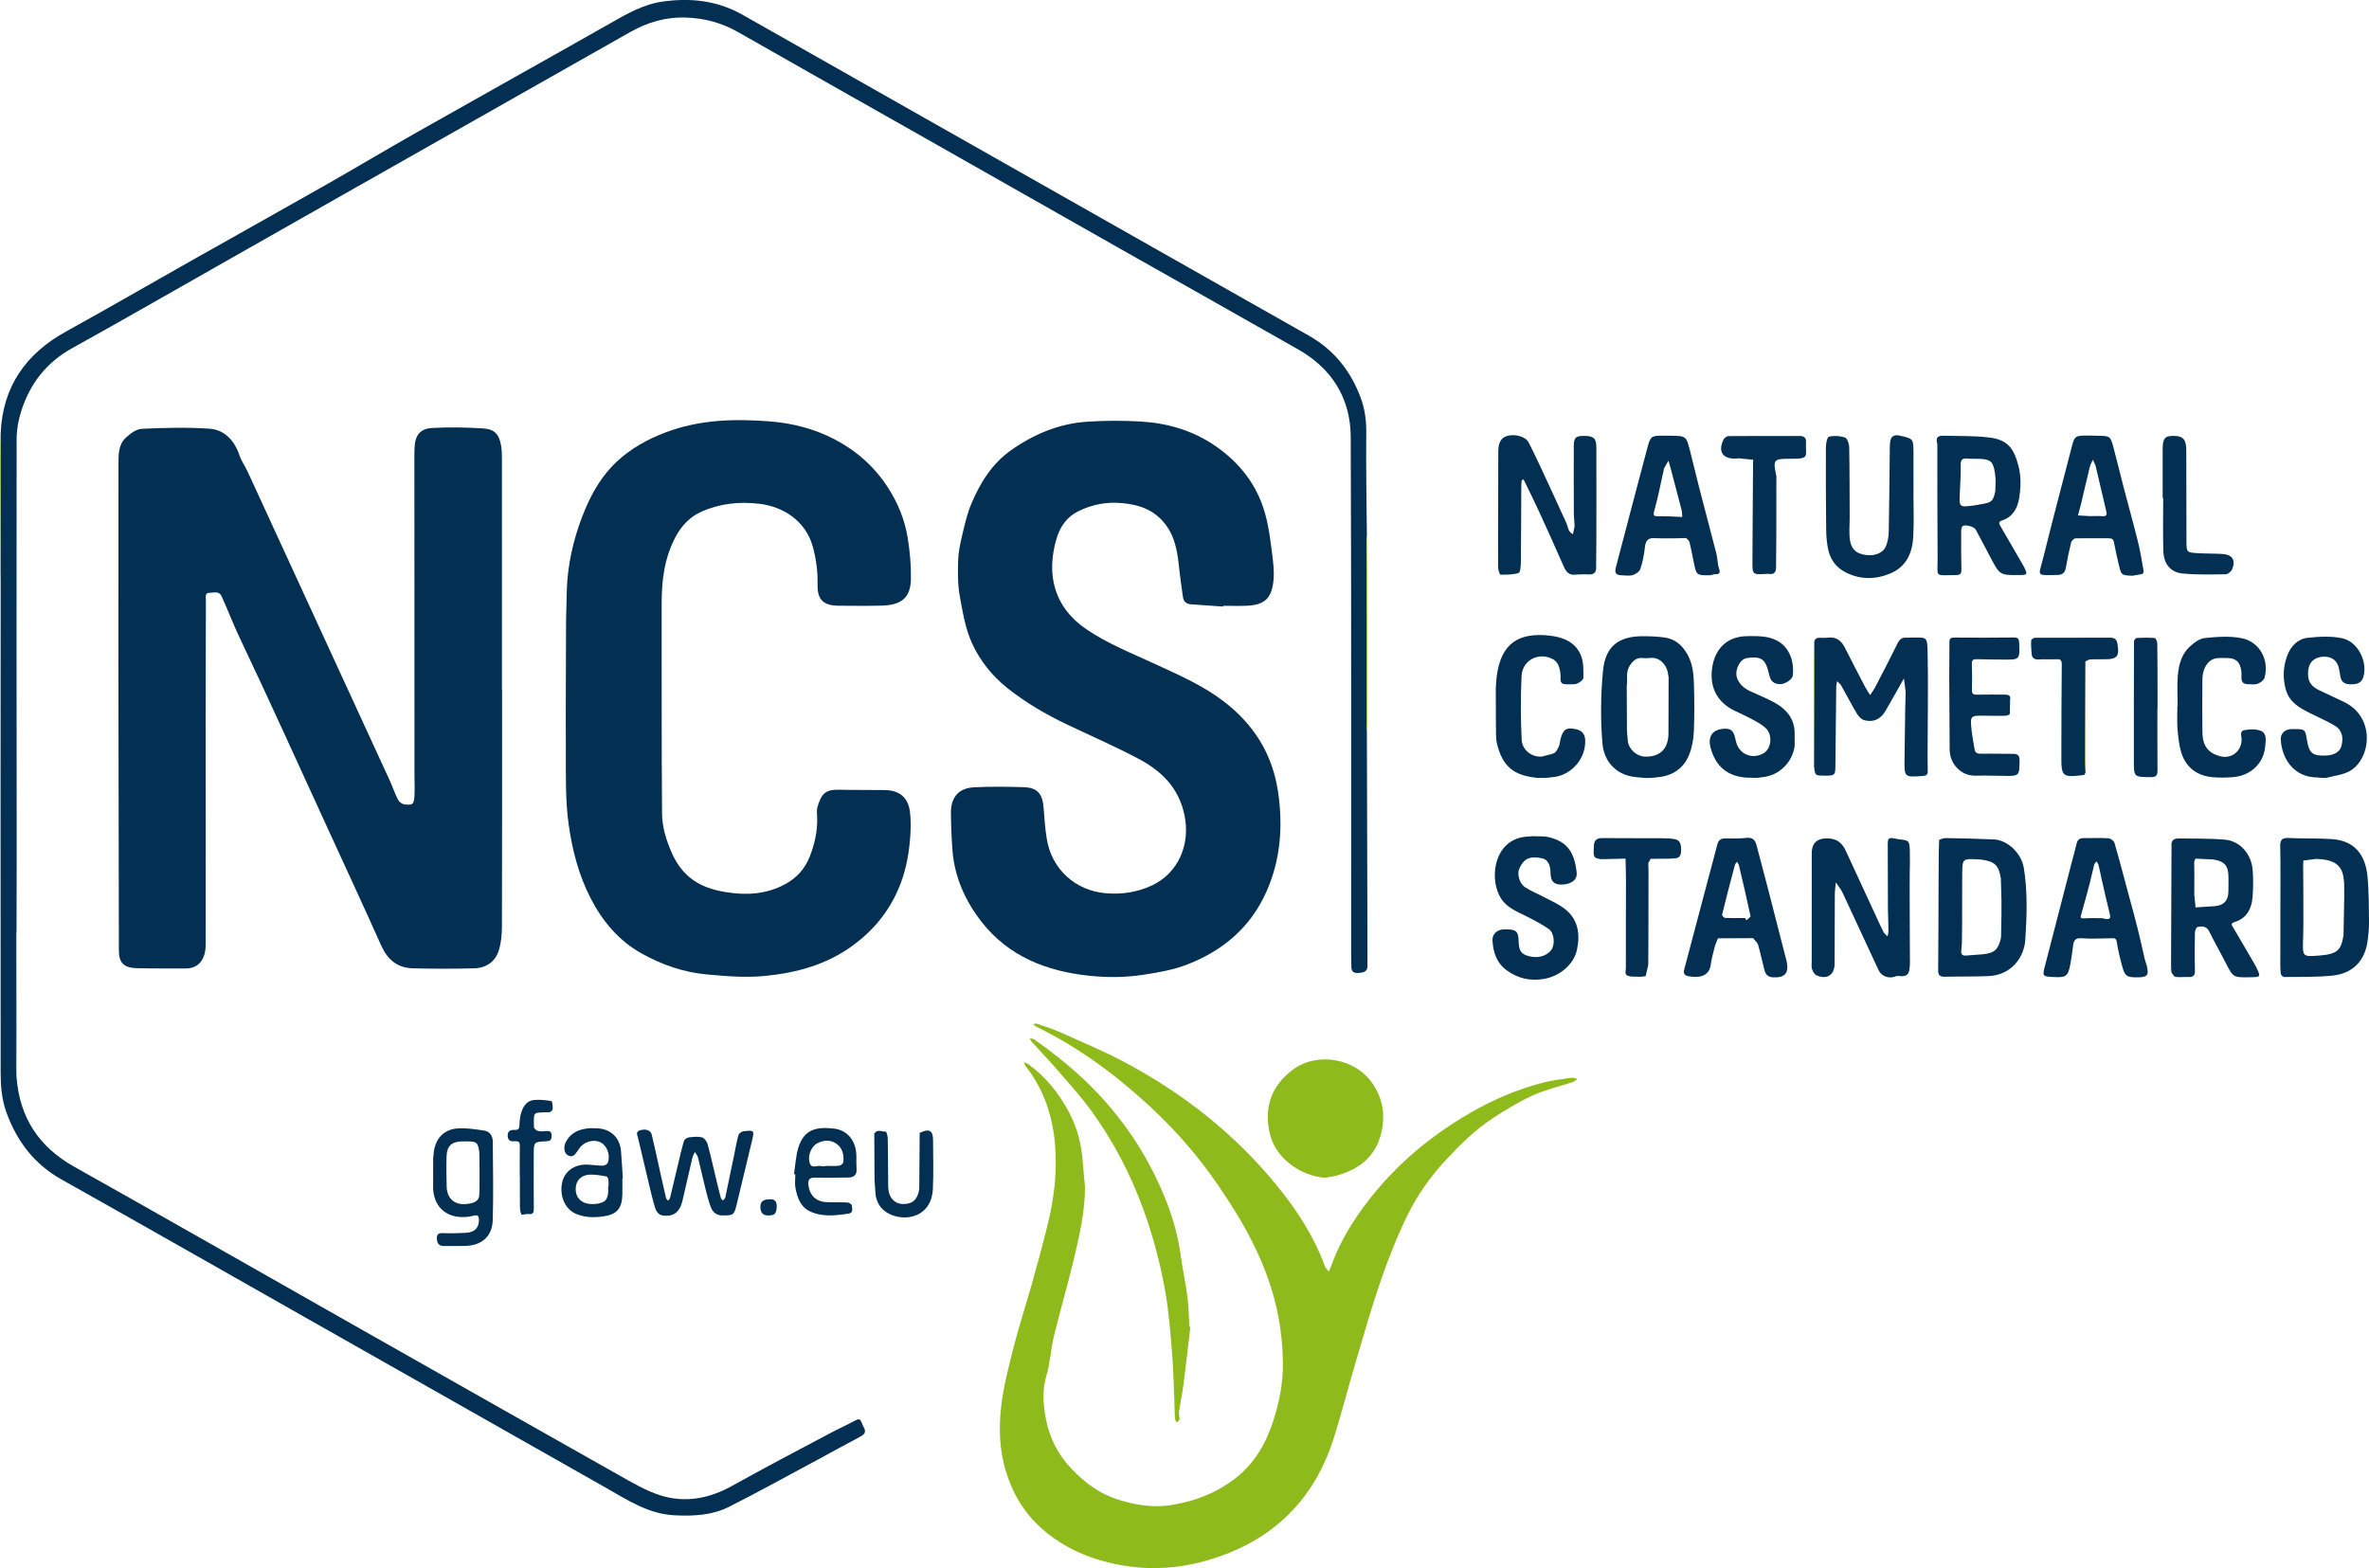 <?xml version="1.0" encoding="utf-8"?>
<!-- Generator: $$$/GeneralStr/196=Adobe Illustrator 27.6.0, SVG Export Plug-In . SVG Version: 6.00 Build 0)  -->
<svg version="1.1" id="Calque_1" xmlns="http://www.w3.org/2000/svg" xmlns:xlink="http://www.w3.org/1999/xlink" x="0px" y="0px"
	 viewBox="0 0 1024 678" style="enable-background:new 0 0 1024 678;" xml:space="preserve">
<g>
	<path style="fill:#032F52;" d="M217.02,298.23c0,34.09,0.04,68.18-0.06,102.27c-0.01,3.47-0.33,7.09-1.35,10.38
		c-1.54,4.98-5.54,7.62-10.67,7.75c-8.88,0.23-17.78,0.24-26.66-0.02c-6.6-0.19-10.83-3.84-13.54-9.9
		c-7.57-16.96-15.39-33.8-23.14-50.68c-12.55-27.34-24.92-54.77-37.83-81.94c-2.85-6-5.21-12.17-7.93-18.2
		c-1.19-2.65-3.47-1.59-5.28-1.61c-2.07-0.03-1.56,1.89-1.57,3.12c-0.06,16.73-0.09,33.46-0.09,50.19c0,32.84,0.05,65.67,0.01,98.51
		c0,1.84-0.19,3.81-0.87,5.48c-1.33,3.25-3.89,5.11-7.55,5.1c-7.11-0.02-14.22,0.06-21.33-0.11c-5.65-0.14-7.77-2.28-7.78-7.78
		c-0.1-40.89-0.17-81.77-0.2-122.66c-0.03-29.18,0.01-58.35,0.03-87.53c0-4.11-0.06-8.4,3.21-11.41c1.89-1.74,4.48-3.7,6.83-3.81
		c9.68-0.45,19.43-0.71,29.09-0.07c6.81,0.45,11.02,5.14,13.21,11.65c0.83,2.46,2.44,4.65,3.54,7.04
		c20.48,44.48,40.94,88.97,61.39,133.46c1.25,2.72,2.18,5.58,3.54,8.24c0.47,0.92,1.69,1.88,2.68,2.02
		c3.64,0.53,4.24,0.01,4.45-3.69c0.16-2.81,0.01-5.64,0.01-8.47c-0.02-45.91-0.03-91.81-0.04-137.72c0-1.46,0.01-2.93,0.08-4.39
		c0.22-5.18,2.37-8.13,7.53-8.42c7.39-0.41,14.84-0.3,22.22,0.19c4.93,0.33,6.9,2.71,7.68,7.61c0.31,1.95,0.33,3.96,0.33,5.94
		c0.02,33.15,0.01,66.3,0.01,99.45C216.99,298.23,217,298.23,217.02,298.23z"/>
	<path style="fill:#032F52;" d="M528.73,262.24c-4.65-0.33-9.3-0.68-13.95-0.99c-2.09-0.14-3.2-1.22-3.47-3.27
		c-0.59-4.59-1.33-9.17-1.78-13.78c-0.83-8.35-2.83-16.14-9.85-21.63c-4.21-3.29-9.25-4.51-14.41-5.04
		c-6.68-0.69-13.11,0.51-19.17,3.49c-5.03,2.48-7.93,6.77-9.44,11.93c-4.48,15.3-1.2,29.48,12.89,39.07
		c9.24,6.29,19.55,10.34,29.58,14.99c10.05,4.65,20.22,9.03,29.17,15.73c13.43,10.05,21.77,23.08,24.18,39.87
		c2.13,14.85,1.04,29.25-5.14,43.04c-6.81,15.22-18.56,25.19-33.88,31.22c-6.25,2.46-12.77,3.54-19.4,4.57
		c-7.83,1.21-15.59,1.2-23.32,0.39c-18.38-1.93-34.87-8.37-46.54-23.4c-6.93-8.93-11.61-19.2-12.49-30.75
		c-0.42-5.48-0.64-10.99-0.67-16.48c-0.03-6.51,3.4-10.48,9.87-10.82c7.17-0.38,14.38-0.28,21.56-0.06
		c5.85,0.18,8.23,2.72,8.65,9.24c0.28,4.31,0.66,8.63,1.31,12.89c2.01,13.22,12.41,22.68,25.66,23.73
		c6.89,0.55,13.47-0.42,19.73-3.33c11.56-5.37,16.84-17.8,14.15-30.56c-2.49-11.8-10.02-19.06-19.89-24.27
		c-10.06-5.32-20.51-9.88-30.79-14.77c-9.18-4.37-17.91-9.45-25.89-15.81c-6.51-5.19-11.68-11.69-15.08-18.98
		c-3.01-6.45-4.21-13.85-5.49-20.96c-0.89-4.96-0.83-10.15-0.67-15.22c0.11-3.64,0.89-7.29,1.74-10.85
		c1.1-4.61,2.13-9.32,3.97-13.66c3.82-9.02,8.86-17.27,17.11-23.09c9.86-6.96,20.69-11.52,32.76-12.35
		c7.68-0.52,15.44-0.55,23.13-0.11c11.6,0.66,22.58,3.81,32.28,10.45c10.51,7.19,18.13,16.79,21.61,29.09
		c1.86,6.56,2.59,13.47,3.43,20.27c0.46,3.74,0.66,7.71-0.08,11.36c-1.11,5.51-3.92,8.13-11.01,8.48c-3.44,0.17-6.9,0.03-10.35,0.03
		C528.75,261.99,528.74,262.11,528.73,262.24z"/>
	<path style="fill:#032F52;" d="M244.83,262.39c0.14-3.97,0.09-7.95,0.44-11.9c0.93-10.47,3.57-20.55,7.64-30.23
		c3.25-7.74,7.52-14.93,13.66-20.66c6.08-5.66,13.15-9.64,21.1-12.65c14.74-5.58,29.79-5.96,45.06-4.77
		c9.72,0.76,19.14,3.15,27.86,7.67c9.53,4.95,17.3,11.78,23.21,20.91c4.27,6.61,7.17,13.67,8.47,21.29c1.02,6,1.57,12.17,1.48,18.25
		c-0.14,8.26-4.32,11.27-12.44,11.52c-6.27,0.19-12.55,0.06-18.82,0.05c-7.66-0.01-9.21-3.77-9.1-9.33
		c0.11-5.5-0.58-10.8-2.02-16.08c-3.11-11.4-12.96-17.45-23.09-18.66c-8.85-1.06-17.33-0.1-25.28,3.5
		c-4.67,2.11-8.33,5.86-10.91,10.66c-4.92,9.16-6.11,18.96-6.09,29.1c0.04,30.22-0.07,60.44,0.17,90.66
		c0.05,5.86,1.8,11.58,4.23,17.05c1.81,4.08,4.25,7.62,7.59,10.45c4.53,3.83,10.09,5.56,15.8,6.48c8.81,1.42,17.45,0.96,25.58-3.44
		c5.02-2.72,8.54-6.64,10.62-11.88c2.14-5.39,3.37-10.97,3.24-16.81c-0.03-1.57-0.3-3.23,0.13-4.68c1.7-5.8,3.44-7.61,9.37-7.47
		c6.58,0.16,13.17,0.05,19.76,0.15c6.09,0.09,9.94,3.02,10.78,9.04c0.59,4.18,0.42,8.53,0.05,12.75c-0.62,7.09-2.03,14-4.85,20.65
		c-4.29,10.15-10.95,18.22-19.77,24.7c-11.33,8.32-24.25,11.85-38.02,13.21c-8.36,0.83-16.6,0.12-24.91-0.62
		c-10.19-0.9-19.55-4.16-28.37-9.06c-9.96-5.53-16.99-13.96-22.12-23.96c-5.12-9.96-7.9-20.65-9.46-31.75
		c-1.48-10.57-1.19-21.16-1.23-31.75c-0.09-18.92,0.06-37.85,0.1-56.78C244.72,266.14,244.77,264.26,244.83,262.39z"/>
	<path style="fill:#8EBA1C;" d="M469,513.1c-0.01,10.69-2.41,20.99-4.83,31.24c-2.63,11.15-5.9,22.14-8.61,33.27
		c-1.37,5.63-1.59,11.57-3.25,17.1c-1.88,6.26-1.38,12.55-0.26,18.5c1.51,8.07,5.02,15.41,11.04,21.71
		c5.67,5.93,11.85,10.63,19.48,13.15c7.92,2.62,16.03,3.96,24.52,2.48c10.2-1.78,19.46-5.46,27.52-11.94
		c8.2-6.6,13-15.43,16.08-25.32c2.42-7.78,3.91-15.73,3.85-23.88c-0.04-4.76-0.4-9.55-1.01-14.28
		c-1.75-13.54-6.19-26.33-12.31-38.41c-4.24-8.38-9.3-16.42-14.6-24.19c-8.39-12.32-18.14-23.55-29.06-33.73
		c-14.97-13.94-31.26-26.01-49.72-34.99c-0.48-0.24-0.86-0.68-1.29-1.03c0.57-0.08,1.21-0.37,1.7-0.2
		c3.52,1.23,7.08,2.37,10.48,3.89c9.05,4.06,18.24,7.9,27,12.54c25.49,13.48,47.8,31.03,66.11,53.41c8.67,10.6,16.1,22.02,20.84,35
		c0.31,0.86,1.13,1.54,1.71,2.31c0.34-0.82,0.72-1.63,1.02-2.47c3.01-8.46,7.4-16.17,12.56-23.47
		c12.61-17.85,28.72-31.79,47.57-42.68c9.97-5.76,20.49-10.27,31.66-13.11c3.92-1,7.99-1.46,12-2.05c0.83-0.12,1.74,0.3,2.61,0.46
		c-0.66,0.48-1.26,1.15-2,1.39c-5.72,1.91-11.69,3.26-17.15,5.71c-5.89,2.65-11.47,6.08-16.92,9.59
		c-7.98,5.15-14.64,11.78-21.11,18.76c-6.65,7.19-12.14,15.1-16.37,23.75c-4.44,9.08-8.15,18.57-11.46,28.13
		c-3.97,11.47-7.27,23.18-10.72,34.82c-3.19,10.79-6.01,21.69-9.32,32.44c-7.48,24.25-22.86,41.58-46.57,50.77
		c-14.29,5.54-29.25,7.67-44.65,5.05c-13.19-2.25-25.19-7.07-35.27-16.01c-7.65-6.79-12.64-15.26-15.59-25.11
		c-2.65-8.88-2.95-17.95-2.01-26.88c0.93-8.84,3.23-17.59,5.43-26.25c2.38-9.36,5.41-18.56,8.02-27.87
		c2.38-8.52,4.74-17.05,6.82-25.64c2.74-11.31,4.12-22.84,3.09-34.45c-1.09-12.27-4.84-23.71-12.6-33.56
		c-0.4-0.51-0.58-1.2-0.86-1.81c0.6,0.24,1.27,0.37,1.78,0.74c7.75,5.52,13.47,12.8,17.86,21.13c3.48,6.6,5.29,13.72,5.81,21.17
		C468.29,505.89,468.67,509.49,469,513.1z"/>
	<path style="fill:#032F52;" d="M0.29,251.52c-0.01-1.38-0.02-2.76-0.04-4.15c0.01-20.02,0.03-40.05,0.04-60.07
		c0.86-20.21,10.88-34.39,28.35-44.03c18.18-10.03,36.14-20.45,54.22-30.66c19.14-10.81,38.34-21.51,57.45-32.38
		c13.51-7.68,26.85-15.66,40.37-23.31c27.7-15.69,55.51-31.18,83.2-46.9c7.14-4.05,14.23-8.16,22.47-9.33
		c12-1.71,23.63-0.49,34.39,5.58c20.65,11.65,41.25,23.38,61.87,35.07c41.44,23.49,82.88,46.98,124.32,70.46
		c19.61,11.11,39.22,22.24,58.85,33.33c10.92,6.17,18.19,15.43,22.45,27.03c1.72,4.68,2.38,9.61,2.33,14.75
		c-0.15,14.9,0.15,29.8,0.27,44.7c-0.07,0.61-0.2,1.21-0.2,1.82c-0.01,27,0,53.99,0.01,80.99c0,0.5,0.13,1,0.19,1.51
		c0.08,31.48,0.17,62.95,0.25,94.43c0.01,2.4,0.01,4.81,0.01,7.21c0,2.62-1.81,2.89-3.83,3.06c-2.07,0.17-3.18-0.53-3.13-2.74
		c0.03-1.57-0.09-3.13-0.09-4.7c-0.03-74.77,0.11-149.54-0.19-224.31c-0.07-16.65-8.08-29.49-22.67-37.8
		c-25.95-14.77-51.99-29.38-77.97-44.1c-28.66-16.23-57.28-32.51-85.93-48.75c-26.07-14.78-52.2-29.47-78.22-44.34
		c-6.97-3.98-14.26-5.97-22.3-6.29c-8.9-0.35-16.84,1.99-24.45,6.31c-39.96,22.67-79.94,45.29-119.91,67.94
		c-18.35,10.4-36.68,20.83-55.03,31.24c-22.07,12.52-44.07,25.16-66.25,37.48c-11.15,6.19-18.24,15.41-21.99,27.31
		c-1.2,3.8-1.94,7.91-1.95,11.88c-0.08,59.39,0,118.78,0.03,178.18c0.01,11.5-0.04,23.01-0.06,34.51c-0.07,0.6-0.19,1.21-0.19,1.81
		c-0.02,18.99-0.03,37.99-0.02,56.98c0,1.54,0.14,3.08,0.22,4.62c1.37,17.28,9.61,29.94,24.82,38.49
		c41.25,23.18,82.33,46.65,123.49,69.98c37.35,21.17,74.68,42.35,112.08,63.43c5.7,3.21,11.46,6.63,17.62,8.63
		c10.96,3.56,21.5,1.49,31.59-4.17c13.81-7.74,27.86-15.05,41.84-22.49c3.76-2,7.66-3.77,11.43-5.77c1.27-0.67,1.85-0.32,2.33,0.81
		c0.32,0.77,0.58,1.58,1,2.29c1.1,1.9,0.45,3-1.38,3.97c-6.27,3.31-12.46,6.76-18.7,10.11c-12.69,6.8-25.28,13.8-38.13,20.28
		c-7.29,3.68-15.3,4.08-23.46,3.69c-11.51-0.55-20.58-6.71-30.03-12.05c-42.36-23.96-84.69-47.98-127.03-71.98
		c-35.99-20.4-71.93-40.9-108.01-61.15c-11.84-6.65-19.29-16.48-23.85-29.03c-2.06-5.67-2.48-11.42-2.49-17.29
		c-0.03-40.05-0.03-80.1-0.04-120.16C0.27,312.79,0.28,282.15,0.29,251.52L0.29,251.52z"/>
	<path style="fill:#8EBA1C;" d="M572.68,509.17c-10.78-0.89-21.43-8.55-23.83-19.18c-2.61-11.54,0.82-20.79,10.17-27.65
		c10.62-7.79,27.03-4.72,34.36,6.22c4.16,6.22,5.45,12.96,3.83,20.49c-2.29,10.66-9.25,16.24-19.1,19.09
		C576.34,508.65,574.49,508.83,572.68,509.17z"/>
	<path style="fill:#032F52;" d="M784.21,278.45c-0.18-1.8,0.56-2.77,2.45-2.73c1.15,0.02,2.31,0.11,3.44-0.04
		c3.68-0.47,5.86,1.34,7.42,4.45c2.8,5.59,5.69,11.13,8.59,16.67c0.67,1.28,1.5,2.47,2.26,3.71c0.74-1.16,1.58-2.28,2.22-3.5
		c3.27-6.29,6.55-12.58,9.67-18.95c0.88-1.79,2.01-2.51,3.89-2.38c0.73,0.05,1.46-0.06,2.19-0.05c6.55,0.06,6.72-0.79,6.88,6.84
		c0.28,13.26,0.02,26.52,0,39.79c-0.01,3.65-0.06,7.31,0.04,10.96c0.05,1.6-0.43,2.11-2.07,2.24c-8.05,0.61-8.06,0.66-7.96-7.35
		c0.09-7.2,0.2-14.41,0.3-21.61c0.06-2.51,0.13-5.03,0.19-7.54c-0.25-1.9-0.5-3.81-0.76-5.71l0.02,0.05
		c-2.62,4.62-5.23,9.24-7.86,13.85c-2.11,3.7-5.18,5.26-9.24,4.23c-1.22-0.31-2.46-1.56-3.15-2.71c-2.4-4.02-4.54-8.19-6.85-12.26
		c-0.42-0.74-1.18-1.28-1.79-1.91c-0.13,0.78-0.37,1.56-0.38,2.35c-0.14,11.58-0.24,23.16-0.37,34.75
		c-0.04,3.38-0.35,3.65-3.75,3.74c-0.42,0.01-0.83-0.01-1.25-0.02c-3.75-0.02-3.75-0.02-4.22-3.96
		C784.14,313.7,784.17,296.07,784.21,278.45z"/>
	<path style="fill:#032F52;" d="M680.6,227.23c-0.05-0.78-0.1-1.55-0.15-2.33c-0.05-0.9-0.1-1.8-0.15-2.71
		c-0.02-9.71-0.09-19.42-0.03-29.13c0.03-3.98,0.75-4.58,4.48-4.6c3.96-0.02,5.25,0.97,5.27,4.68c0.07,13.05,0.01,26.11,0.01,39.16
		c-0.03,4.23-0.07,8.47-0.1,12.7c0.17,2.5-0.96,3.53-3.49,3.33c-1.76-0.14-3.54,0.04-5.31,0.07c0,0-0.04,0.03-0.04,0.03
		c-2.72,0.36-4.09-1.07-5.13-3.44c-3.56-8.16-7.24-16.27-10.95-24.37c-1.98-4.31-4.1-8.55-6.17-12.82
		c-0.12-0.24-0.37-0.42-0.56-0.63c-0.2,0.29-0.56,0.56-0.58,0.87c-0.1,1.14-0.13,2.29-0.13,3.44c-0.05,10.55-0.06,21.1-0.18,31.65
		c-0.02,1.59-0.21,4.33-0.94,4.56c-2.47,0.78-5.22,0.8-7.86,0.73c-0.39-0.01-1.03-2.08-1.03-3.2c-0.06-9.71,0.01-19.43,0.03-29.14
		c0.02-7,0.02-14,0.04-20.99c0.01-3.65,1.22-5.82,3.64-6.56c3.46-1.06,8.12,0.06,9.54,2.85c3.29,6.47,6.28,13.09,9.34,19.67
		c2.3,4.94,4.53,9.91,6.82,14.86c0.81,1.76,0.75,4.04,2.92,5.01l0.02,0.05c0.24-1.16,0.47-2.33,0.71-3.49l0.1-0.12L680.6,227.23z"/>
	<path style="fill:#032F52;" d="M815.99,366.61c-0.07-4.73-0.07-4.74,4.54-3.81c0.2,0.04,0.41,0.05,0.61,0.08
		c4.08,0.5,4.08,0.5,4.4,4.67l-0.12,0l0.1,0.05c0.01,1.76,0.03,3.52,0.04,5.27c-0.05,3.43-0.16,6.85-0.15,10.28
		c0.03,11.05,0.1,22.1,0.16,33.15c-0.14,4.61-0.62,6.19-5.15,5.63c-0.56-0.07-1.17,0.29-1.76,0.43c-2.69,0.67-5.47-0.43-6.64-2.94
		c-5.22-11.14-10.33-22.32-15.56-33.46c-0.75-1.6-1.93-3.01-2.91-4.51c-0.16,1.71-0.43,3.42-0.45,5.13
		c-0.06,10.03-0.05,20.06-0.09,30.09c-0.02,4.86-3.42,7.04-7.88,4.94c-0.86-0.4-1.52-1.61-1.86-2.59c-0.33-0.94-0.16-2.07-0.16-3.11
		c0-15.67,0-31.34,0.02-47.01c0-4.78,2.69-6.73,7.48-6.41c3.93,0.26,5.86,2.36,7.33,5.55c4,8.72,8.05,17.42,12.08,26.13
		c1.34,2.9,2.65,5.83,4.08,8.69c0.38,0.76,1.18,1.32,1.79,1.96c0.14-0.77,0.4-1.54,0.39-2.31c-0.03-3.13-0.14-6.26-0.22-9.4
		C816.04,384.28,816.01,375.45,815.99,366.61z"/>
	<path style="fill:#032F52;" d="M837.41,191.91c-1.14-3.86,1.58-3.58,3.88-3.52c6.35,0.18,12.75-0.01,19.02,0.82
		c7.47,0.99,10.19,4.7,12.11,11.99c1.27,4.83,1.12,9.47,0.36,14.16c-0.71,4.4-2.77,8.11-7.38,9.65c-1.67,0.56-1.36,1.35-0.67,2.53
		c3.12,5.31,6.18,10.65,9.26,15.98c0.37,0.63,0.75,1.26,1.06,1.92c1.38,2.85,1.22,3.12-1.82,3.16c-8.81,0.1-8.8,0.1-12.93-7.78
		c-2.08-3.97-4.17-7.94-6.3-11.88c-0.72-1.33-4.74-2.37-5.74-1.4c-0.48,0.47-0.54,1.51-0.54,2.3c-0.02,5.43-0.05,10.87,0.1,16.3
		c0.05,1.94-0.56,2.48-2.47,2.48c-9.38,0-7.75,1.39-7.82-7.5C837.41,224.72,837.44,208.32,837.41,191.91L837.41,191.91z
		 M862.61,207.16c-0.1-0.9-0.21-1.81-0.31-2.71l0.13,0.01l-0.13,0.02c-0.72-4.88-1.81-5.9-6.6-6.12c-1.77-0.08-3.56,0.07-5.31-0.1
		c-2.14-0.21-2.91,0.46-2.87,2.72c0.07,4.04-0.2,8.09-0.38,12.14c-0.27,6.21-0.29,6.22,5.9,5.43c1.22-0.16,2.43-0.43,3.65-0.63
		c4.28-0.72,4.89-1.3,5.8-5.61C862.54,210.6,862.57,208.88,862.61,207.16z"/>
	<path style="fill:#032F52;" d="M838.04,368.07c0.03-0.94,0.06-1.87,0.1-2.81c0.02-0.72,0.04-1.45,0.06-2.17
		c0.9-0.27,1.8-0.79,2.7-0.77c6.97,0.12,13.95,0.26,20.92,0.58c6.01,0.27,11.94,6.03,12.96,12.24c1.69,10.36,1.34,20.76,0.65,31.17
		c-0.49,7.46-5.88,15.28-16,15.69c-6.26,0.25-12.53,0.12-18.79,0.27c-2.12,0.05-2.89-0.66-2.87-2.85
		c0.13-12.65,0.14-25.29,0.18-37.94C837.98,377.01,838.01,372.54,838.04,368.07z M848.04,407.1c0,0,0.02,0.02,0.02,0.02
		c-0.09,1.23-0.14,2.47-0.29,3.7c-0.21,1.71,0.37,2.48,2.2,2.29c2.36-0.25,4.73-0.32,7.1-0.55c4.98-0.47,6.67-2,7.81-6.91
		c0.03-0.29,0.05-0.58,0.08-0.87c0.05-2.87,0.11-5.74,0.16-8.61c0.01-2.29,0.01-4.59,0.02-6.88c-0.09-3.06-0.17-6.11-0.26-9.17
		c0.06-0.03,0.11-0.06,0.17-0.09c-0.07-0.09-0.13-0.18-0.2-0.27c-0.84-5.7-2.65-7.4-8.64-8.16l0.04-0.15l0.01,0.15
		c-0.41-0.02-0.83-0.04-1.24-0.06c-6.76-0.35-6.76-0.35-6.86,6.36c-0.01,7.36-0.03,14.73-0.04,22.09
		C848.08,402.36,848.06,404.73,848.04,407.1z"/>
	<path style="fill:#032F52;" d="M711.5,336.35c-2.37-0.26-4.8-0.27-7.09-0.83c-7.33-1.8-11.2-7.57-11.75-14.15
		c-0.88-10.4-0.76-21,0.24-31.4c1.04-10.73,6.9-15.03,17.65-14.92c3.07,0.03,6.18,0.13,9.21,0.59c4.44,0.67,7.46,3.43,9.63,7.28
		c2.22,3.95,2.68,8.31,2.81,12.65c0.2,6.89,0.26,13.81-0.04,20.69c-0.15,3.38-0.77,6.92-2.03,10.04c-2.36,5.85-7.06,9.06-13.41,9.7
		c-1.04,0.11-2.08,0.22-3.12,0.32C712.91,336.34,712.21,336.34,711.5,336.35z M703.25,315.71c0.13,1.64,0.18,3.3,0.42,4.93
		c0.49,3.38,3.82,6.34,7.27,6.46c6.08,0.22,10.06-2.85,10.25-9.64c0.02-8.21,0.05-16.43,0.07-24.64c-0.12-0.72-0.22-1.44-0.36-2.15
		c-0.69-3.52-3.7-6.73-7.71-6.21c-1.02,0.13-2.09,0.12-3.12,0.02c-2.74-0.27-4.28,1.25-5.65,3.36c-1.78,2.74-0.8,5.8-1.26,8.68
		C703.18,302.91,703.22,309.31,703.25,315.71z"/>
	<path style="fill:#032F52;" d="M985.7,392.49c0-8.89,0.12-17.77-0.07-26.66c-0.06-2.94,0.96-3.67,3.72-3.54
		c6.15,0.29,12.33,0.07,18.48,0.46c10.55,0.67,14.8,7.48,15.58,16.69c0.53,6.33,0.54,12.71,0.6,19.06c0.02,2.9-0.26,5.82-0.68,8.69
		c-1.21,8.28-6.41,13.67-15.06,14.58c-6.94,0.73-13.98,0.52-20.98,0.61c-0.49,0.01-1.34-0.84-1.41-1.37
		c-0.22-1.75-0.2-3.54-0.21-5.32c-0.02-3.87,0.01-7.74,0.02-11.6c0-3.87,0-7.74,0-11.6C985.68,392.49,985.69,392.49,985.7,392.49z
		 M995.64,399.44c-0.03,1.76-0.06,3.52-0.09,5.28c-0.02,0.52-0.04,1.04-0.06,1.56c-0.22,7.4-0.22,7.4,7.25,6.81
		c7.37-0.59,9.28-2.22,10.24-8.76c0.09-4.8,0.19-9.6,0.28-14.4c0.01-0.75,0.02-1.5,0.04-2.25c0,0,0,0.01,0,0.01
		c-0.01-2.01-0.03-4.03-0.04-6.04c-0.1-0.83-0.21-1.67-0.31-2.5c-0.74-4.97-4.03-7.03-8.65-7.57l0.04-0.14l0.01,0.14
		c-1.04-0.09-2.08-0.18-3.11-0.27c0,0-0.05,0.02-0.05,0.02c-1.87,0.23-3.73,0.47-5.6,0.7l0.03,0.02c-0.03,0.76-0.06,1.52-0.08,2.29
		c0,0.32,0,0.65,0,0.97c0.01,0.92,0.02,1.85,0.02,2.77c0.02,1.8,0.03,3.6,0.05,5.4C995.61,388.81,995.62,394.12,995.64,399.44z"/>
	<path style="fill:#032F52;" d="M938.5,419.26c-0.02-0.83-0.04-1.66-0.06-2.49c0.07-17.03,0.13-34.06,0.2-51.08
		c-0.21-2.31,1-3.26,3.15-3.21c6.68,0.13,13.39-0.06,20.03,0.54c6.53,0.59,11.44,6.33,11.92,13.33c0.26,3.85,0.24,7.75-0.08,11.59
		c-0.41,5.01-2.58,9.08-7.74,10.69c-1.87,0.59-1.3,1.24-0.62,2.38c3.15,5.29,6.23,10.63,9.33,15.95c0.21,0.36,0.42,0.72,0.6,1.1
		c2.06,4.35,2.06,4.35-2.64,4.43c-7.34,0.12-7.3,0.1-10.53-6.24c-2.32-4.56-4.89-8.99-7.13-13.58c-1.17-2.39-3.09-2.3-5.02-1.9
		c-0.54,0.11-1.14,1.55-1.15,2.39c-0.1,5.43-0.16,10.87,0,16.3c0.07,2.2-0.64,3.02-2.78,2.93c-1.88-0.08-3.78,0.18-5.63-0.06
		c-0.64-0.08-1.15-1.21-1.72-1.86C938.57,420.06,938.54,419.66,938.5,419.26z M948.41,372.64l0.03,0.04
		c0.02,1.72,0.04,3.44,0.07,5.16c-0.01,2.99-0.02,5.99-0.03,8.98c0.18,1.83,0.37,3.66,0.55,5.5l0-0.02
		c2.77-0.18,5.55-0.33,8.32-0.55c3.86-0.31,5.78-2.33,5.88-6.24c0.06-2.08,0.02-4.17,0.02-6.25c0-5.01-1.63-6.9-6.64-7.7l0.02-0.12
		l0,0.12c-2.53-0.12-5.07-0.23-7.6-0.35l-0.03-0.02C948.81,371.67,948.61,372.15,948.41,372.64z"/>
	<path style="fill:#8EBA1C;" d="M514.53,573.66c-0.98,8.27-1.89,16.56-2.96,24.82c-0.52,4-1.38,7.95-1.95,11.94
		c-0.15,1.08,0.31,2.23,0.24,3.33c-0.03,0.42-0.76,0.79-1.17,1.18c-0.25-0.4-0.65-0.78-0.71-1.21c-0.15-1.03-0.16-2.08-0.21-3.12
		c-0.34-8.23-0.42-16.49-1.07-24.7c-0.74-9.41-1.45-18.88-3.12-28.15c-2.12-11.85-5.21-23.48-9.35-34.87
		c-5.53-15.22-12.93-29.4-22.38-42.48c-4.52-6.25-9.77-11.98-14.82-17.83c-3.57-4.14-7.37-8.08-11.04-12.14
		c-0.39-0.43-0.59-1.03-0.88-1.55c0.64,0.15,1.41,0.13,1.91,0.49c8.5,5.98,16.6,12.41,24.01,19.75
		c13.83,13.69,24.49,29.48,31.97,47.4c3.43,8.21,6.02,16.69,7.25,25.56c0.88,6.36,2.24,12.66,3.07,19.03
		c0.54,4.12,0.53,8.31,0.77,12.47C514.25,573.61,514.39,573.64,514.53,573.66z"/>
	<path style="fill:#032F52;" d="M921.64,248.91c-4.68-0.21-4.71-0.2-5.8-4.85c-0.74-3.15-1.49-6.3-2.05-9.49
		c-0.26-1.45-0.86-1.86-2.26-1.85c-4.81,0.04-9.61-0.1-14.42,0.03c-0.67,0.02-1.7,1.07-1.88,1.81c-0.89,3.61-1.62,7.26-2.27,10.93
		c-0.37,2.1-1.43,3.04-3.57,3.07c-9.6,0.13-8.24,0.8-6.25-7.23c3.99-16.13,8.26-32.2,12.42-48.29c1.12-4.35,1.49-4.66,5.92-4.74
		c1.78-0.03,3.55,0.05,5.33,0.09c5.35,0.11,5.41,0.1,6.79,5.29c1.59,5.98,3.04,12,4.6,18c1.97,7.55,4.09,15.06,5.96,22.64
		c1.03,4.17,1.69,8.44,2.44,12.68c0.06,0.36-0.39,1.09-0.72,1.18C924.49,248.5,923.06,248.67,921.64,248.91z M903.34,223.13
		c2.27,0,3.84-0.1,5.4,0.03c1.87,0.15,2.06-0.65,1.68-2.22c-1.54-6.38-2.97-12.8-4.51-19.18c-0.25-1.04-0.83-2-1.26-2.99
		c-0.46,1.03-1.07,2.03-1.34,3.11c-1.28,5.18-2.44,10.38-3.68,15.57c-0.43,1.81-0.96,3.59-1.45,5.39
		C900.13,222.94,902.09,223.06,903.34,223.13z"/>
	<path style="fill:#032F52;" d="M724.36,232.72c-1.82,0.01-3.63,0.02-5.45,0.03c-1.35-0.03-2.7-0.07-4.05-0.1
		c-3.11-0.14-3.62,1.79-3.91,4.38c-0.33,3.04-0.95,6.11-1.94,9c-0.38,1.13-1.98,2.19-3.24,2.58c-1.43,0.45-3.11,0.15-4.67,0.11
		c-2.66-0.08-3.31-0.91-2.61-3.55c4.49-17.12,8.97-34.24,13.53-51.35c1.44-5.4,1.65-5.47,7.34-5.47c1.05,0,2.09,0.01,3.14,0.03
		c6.21,0.08,6.38,0.19,7.98,6.38c1.31,5.09,2.49,10.21,3.8,15.3c2.52,9.79,5.13,19.55,7.63,29.35c0.54,2.1,0.45,4.39,1.15,6.42
		c0.74,2.17-0.11,2.45-1.88,2.42c-0.59-0.01-1.18,0.41-1.78,0.43c-6.14,0.18-6.13-0.16-7.2-5.23c-0.64-3.04-1.18-6.11-1.92-9.13
		c-0.16-0.65-0.95-1.14-1.46-1.71C727.33,232.65,725.84,232.69,724.36,232.72z M716.91,223.18l0,0.11l-0.01-0.11
		c1.21,0.01,2.43,0.01,3.64,0.02c2.2,0.1,4.41,0.21,6.61,0.31c-0.08-1-0.02-2.04-0.27-3c-1.51-5.88-3.08-11.75-4.63-17.62
		c-0.33-1.24-0.69-2.48-1.04-3.72c-0.63,1.06-1.27,2.12-1.88,3.2c-0.14,0.26-0.14,0.6-0.21,0.9c-1.31,5.83-2.4,11.73-4.05,17.46
		C714.37,223.11,715.13,223.23,716.91,223.18z"/>
	<path style="fill:#032F52;" d="M662.71,361.5c2.71,0.14,4.76-0.06,6.65,0.4c7.84,1.91,11.15,6.13,12.16,15.35
		c0.35,3.2-2.48,5.17-6.72,5.17c-3.14,0-4.52-1.47-4.56-4.85c-0.04-3.81-1.28-6.01-3.65-6.5c-5.26-1.09-7.77-0.01-9.8,4.25
		c-1.15,2.41-0.16,6.57,2.46,8.27c2.69,1.74,5.72,2.95,8.57,4.46c2.76,1.46,5.67,2.73,8.16,4.57c6.15,4.54,7.14,11.06,5.67,17.97
		c-1.39,6.52-7.63,11.45-14.12,12.59c-6.05,1.07-11.39-0.15-16.25-3.69c-4.4-3.2-5.91-7.89-6.16-13.04
		c-0.12-2.63,2.11-4.58,4.77-4.63c0.52-0.01,1.04-0.01,1.57-0.01c3.86,0.01,4.83,0.93,4.94,4.7c0.12,4.32,0.93,5.73,3.79,6.67
		c4.06,1.33,8.14,0.37,10.29-2.41c1.76-2.27,1.46-7.38-1-9.11c-3.03-2.13-6.38-3.84-9.7-5.53c-3.98-2.03-8.24-3.58-10.87-7.56
		c-4.97-7.5-3.84-23.18,8.05-26.4C659.02,361.61,661.26,361.65,662.71,361.5z"/>
	<path style="fill:#032F52;" d="M1003.93,336.29c-0.72-0.04-1.43-0.08-2.15-0.12c0,0-0.18-0.16-0.18-0.16l-0.21,0.1
		c-10-0.13-15.09-8.28-15.52-16.31c-0.14-2.56,1.54-4.28,4.08-4.56c0.83-0.09,1.67-0.04,2.51-0.03c3.67,0.04,3.98,0.32,4.6,4.01
		c0.02,0.1,0.03,0.21,0.04,0.31c0.95,6.16,2.45,7.4,8.57,7.1c3.37-0.17,5.74-1.66,6.4-4.06c1.05-3.77,0.21-7.06-2.83-8.84
		c-3.49-2.05-7.24-3.68-10.87-5.49c-4.46-2.22-8.72-4.66-10.25-9.89c-1.46-4.97-1.28-9.94,0.48-14.77c1.53-4.18,4.54-7.36,8.96-7.85
		c4.87-0.54,10.02-0.79,14.76,0.18c6.9,1.42,11.29,10.28,9.18,16.95c-0.86,2.7-3.15,3.02-5.58,2.98c-2.24-0.03-3.84-0.81-4.25-3.22
		c-0.19-1.13-0.41-2.25-0.61-3.37c-0.66-3.62-3.07-5.51-6.82-5.35c-3.76,0.17-6.13,2.3-6.51,5.88c-0.46,4.31,0.79,6.71,4.67,8.6
		c3.65,1.79,7.39,3.4,11.03,5.21c13.52,6.71,11.44,24.67,2.12,29.82c-2.98,1.65-6.69,1.97-10.06,2.9
		C1004.96,336.31,1004.44,336.3,1003.93,336.29z"/>
	<path style="fill:#032F52;" d="M754.89,336.19c-8.17-0.57-13.24-4.82-15.43-12.71c-1.34-4.83,0.54-7.95,5.31-8.39
		c3.24-0.29,4.49,0.64,5.23,3.88c0.12,0.51,0.26,1.01,0.37,1.52c1.21,5.59,7.11,8.09,12.03,5.09c3.36-2.05,3.89-8.06,0.73-10.9
		c-1.68-1.51-3.75-2.62-5.76-3.71c-2.47-1.35-5.05-2.48-7.59-3.71c-7.07-3.43-10.45-9.3-9.88-16.91c0.61-8.18,5.22-15.3,15.54-15.33
		c4.25-0.01,8.5-0.18,12.46,1.82c5.78,2.91,7.67,9.37,7.04,15.19c-0.2,1.8-3.45,3.83-5.63,3.75c-2.34-0.08-3.93-1.18-4.44-3.58
		c-0.09-0.41-0.22-0.81-0.32-1.21c-1.42-6.08-3.25-7.35-9.4-6.51c-3.22,0.44-5.58,5.62-4.21,8.92c1.13,2.72,3.21,4.31,5.72,5.49
		c3.3,1.56,6.72,2.9,9.93,4.61c4.8,2.56,8.43,6.15,9.07,11.94c0.02,0.3,0.04,0.59,0.06,0.89c0.01,1.93,0.02,3.86,0.03,5.79
		c-0.04,0.36-0.07,0.72-0.11,1.08c-1.28,6.8-6.74,11.96-13.5,12.76c-0.93,0.11-1.86,0.23-2.78,0.34
		C757.88,336.28,756.38,336.23,754.89,336.19z"/>
	<path style="fill:#032F52;" d="M742.56,405.66c-0.49,1.3-1.1,2.57-1.44,3.9c-0.65,2.52-1.31,5.06-1.68,7.63
		c-0.76,5.32-5.69,5.62-9.77,4.82c-1.87-0.36-2.02-1.56-1.63-3.02c3.38-12.84,6.79-25.67,10.19-38.5
		c1.35-5.08,2.73-10.15,4.03-15.24c0.48-1.89,1.46-2.82,3.51-2.79c3.03,0.05,6.08,0.13,9.08-0.22c2.66-0.31,3.8,0.87,4.4,3.14
		c1.59,6.05,3.21,12.09,4.78,18.15c2.67,10.35,5.32,20.7,7.97,31.05c0.08,0.3,0.2,0.6,0.26,0.9c1.11,5.27-0.7,7.35-6.05,7.03
		c-1.95-0.12-3.04-1.28-3.49-2.97c-0.98-3.66-1.7-7.39-2.77-11.03c-0.32-1.09-1.44-1.95-2.19-2.92
		C752.69,405.63,747.63,405.65,742.56,405.66z M754.37,396.9c0.15,0.33,0.3,0.66,0.45,0.98c0.65-0.62,1.94-1.39,1.84-1.85
		c-1.55-7.31-3.27-14.58-4.98-21.84c-0.14-0.58-0.55-1.1-0.83-1.64c-0.33,0.47-0.81,0.9-0.95,1.42c-1.9,7.14-3.77,14.29-5.53,21.46
		c-0.09,0.36,0.82,1.39,1.29,1.41C748.56,396.97,751.47,396.9,754.37,396.9z"/>
	<path style="fill:#032F52;" d="M923.26,422.53c-3.77-0.01-4.8-0.65-5.8-4.29c-0.99-3.6-1.9-7.25-2.47-10.93
		c-0.26-1.66-0.88-1.71-2.19-1.68c-4.39,0.09-8.79,0.3-13.15,0c-2.73-0.19-3.28,1.12-3.56,3.24c-0.36,2.76-0.72,5.52-1.24,8.24
		c-0.94,4.92-1.84,5.56-6.92,5.3c-5.24-0.27-5.18-0.25-3.89-5.21c3.94-15.13,7.82-30.26,11.73-45.4c0.61-2.38,1.32-4.74,1.86-7.13
		c0.4-1.75,1.44-2.35,3.13-2.33c3.55,0.04,7.12-0.14,10.66,0.08c0.92,0.06,2.31,1.1,2.56,1.96c2.31,8.01,4.42,16.08,6.59,24.14
		c1.18,4.4,2.4,8.79,3.5,13.21c1.07,4.3,1.99,8.65,3.01,12.96c0.27,1.15,0.77,2.26,1.01,3.42c0.7,3.48,0.04,4.27-3.56,4.41
		C924.09,422.55,923.68,422.53,923.26,422.53z M908.8,396.98c3.35,0.93,3.64,0.08,3.14-1.92c-1.32-5.19-2.46-10.44-3.65-15.66
		c-0.42-1.83-0.75-3.67-1.21-5.48c-0.14-0.54-0.57-1.01-0.87-1.51c-0.34,0.46-0.86,0.87-0.99,1.38c-0.67,2.59-1.19,5.22-1.86,7.81
		c-1.18,4.52-2.39,9.04-3.7,13.52c-0.4,1.38-0.69,2.05,1.29,1.92C903.94,396.82,906.95,396.98,908.8,396.98z"/>
	<path style="fill:#032F52;" d="M827.08,212.84c0,6.38,0.27,12.77-0.07,19.12c-0.37,6.93-2.89,12.96-9.77,15.89
		c-6.34,2.71-12.8,2.84-19.16-0.25c-4.61-2.24-7.17-5.97-8.02-10.88c-0.43-2.46-0.67-4.98-0.69-7.48
		c-0.12-11.92-0.19-23.83-0.13-35.75c0.01-1.64,0.51-4.48,1.29-4.67c2.2-0.54,4.81-0.4,6.96,0.34c1,0.34,1.8,2.7,1.83,4.17
		c0.19,10.14,0.16,20.28,0.2,30.42c0.01,3.39-0.38,6.85,0.2,10.14c0.37,2.09,1.4,4.33,4.06,5.36c4.14,1.6,9.41,0.81,11.17-2.64
		c1.03-2.01,1.41-4.53,1.46-6.84c0.26-11.81,0.31-23.62,0.45-35.43c0.01-1.15,0-2.31,0.18-3.44c0.37-2.31,1.7-3.1,4.08-2.57
		c5.92,1.32,5.94,1.32,5.98,7.26c0.04,5.75,0.01,11.5,0.01,17.25C827.09,212.84,827.09,212.84,827.08,212.84z"/>
	<path style="fill:#032F52;" d="M941.29,305.22c0-4.39-0.27-8.79,0.07-13.15c0.37-4.59,1.58-9.14,5.06-12.42
		c1.82-1.72,4.27-3.57,6.59-3.81c5.31-0.54,10.9-0.97,16.05,0.09c7.77,1.61,11.91,9.51,9.78,17.08c-0.31,1.1-1.84,2.2-3.04,2.62
		c-1.3,0.46-2.88,0.16-4.34,0.14c-1.82-0.02-2.6-1.03-2.59-2.78c0.01-1.04,0.07-2.1-0.09-3.12c-0.59-3.88-2.41-5.41-6.33-5.39
		c-1.66,0.01-3.38-0.16-4.97,0.21c-3.23,0.76-5.45,4.42-5.49,8.87c-0.07,7.72-0.09,15.45,0,23.17c0.07,5.67,2.5,8.81,7.57,10.19
		c4.87,1.33,9.21-1.98,9.38-7.01c0.05-1.5-1.06-3.83,1.19-4.25c2.33-0.44,5.1-0.54,7.2,0.34c2.67,1.12,1.99,4.41,1.81,6.61
		c-0.61,7.45-6.37,12.79-13.98,13.37c-2.9,0.22-5.84,0.27-8.73,0.02c-7.09-0.62-11.92-4.52-13.76-11.32
		c-0.85-3.16-1.2-6.48-1.45-9.76c-0.24-3.22-0.05-6.47-0.05-9.71C941.23,305.22,941.26,305.22,941.29,305.22z"/>
	<path style="fill:#032F52;" d="M664.38,336.28c-10.1-1.06-14.76-4.8-17.25-14.49c-0.73-2.85-0.39-5.98-0.53-8.98
		c-0.02-5.09-0.03-10.19-0.05-15.28c0.13-1.67,0.19-3.34,0.39-5c1.81-14.52,9.6-19.16,22.73-17.75c5.9,0.63,11.44,2.75,13.77,8.8
		c1.1,2.87,1.01,6.29,0.97,9.45c-0.01,0.88-1.63,2.1-2.75,2.51c-1.31,0.47-2.87,0.24-4.33,0.29c-1.82,0.06-2.94-0.37-2.79-2.65
		c0.11-1.7-0.18-3.54-0.75-5.15c-0.41-1.16-1.37-2.42-2.43-2.99c-6.16-3.34-13.35,0.28-13.67,7.28c-0.42,9.17-0.42,18.39,0.06,27.55
		c0.27,5.26,5.97,8.33,10.07,6.88c1.36-0.48,2.93-0.55,4.11-1.28c0.9-0.56,1.46-1.82,1.92-2.88c0.4-0.91,0.4-1.98,0.65-2.95
		c1.15-4.4,2.52-5.32,6.9-4.35c2.38,0.53,3.69,2.08,3.8,4.67c0.35,7.75-5.63,14.92-13.43,15.96c-1.14,0.15-2.28,0.25-3.42,0.37
		C667.03,336.27,665.71,336.27,664.38,336.28z"/>
	<path style="fill:#032F52;" d="M868.86,302.74c-0.04,1.85-0.07,3.69-0.11,5.54c-0.03,0.21-0.05,0.41-0.08,0.62
		c-0.65,0.19-1.3,0.54-1.95,0.55c-2.92,0.05-5.85,0.02-8.77-0.03c-6.31-0.1-6.37-0.1-5.74,6.22c0.27,2.73,0.89,5.43,1.28,8.16
		c0.24,1.69,1.13,2.09,2.77,2.06c4.59-0.09,9.19,0.05,13.79,0.04c2.03-0.01,2.96,0.61,2.91,2.93c-0.13,6.66-0.02,6.66-6.79,6.59
		c-3.97-0.04-7.94-0.2-11.91-0.07c-6.94,0.23-11.48-5.43-11.52-11.26c-0.07-10.65-0.14-21.31-0.18-31.96
		c-0.01-4.8,0.13-9.61,0.08-14.41c-0.02-1.63,0.52-2.09,2.15-2.08c8.57,0.07,17.13,0.06,25.7-0.03c1.8-0.02,2.23,0.58,2.3,2.31
		c0.3,7.26,0.29,7.33-6.9,7.24c-3.76-0.05-7.52-0.04-11.28-0.17c-1.51-0.05-2.34,0.16-2.28,1.98c0.13,3.76,0.12,7.52,0.04,11.28
		c-0.04,1.68,0.57,2.13,2.2,2.08c3.97-0.11,7.94-0.04,11.91-0.03c1.47,0.01,2.83,0.19,2.37,2.25c-0.05,0.07-0.09,0.14-0.14,0.2
		C868.76,302.76,868.81,302.75,868.86,302.74z"/>
	<path style="fill:#032F52;" d="M757.76,201.18c0.01-0.8,0.02-1.61,0.04-2.41c0,0,0.02-0.02,0.02-0.02
		c-1.96-0.19-3.92-0.38-5.88-0.57c0,0-0.17-0.17-0.17-0.17l-0.2,0.15c-0.52,0.03-1.04,0.09-1.56,0.1c-5.42,0.09-7.44-3.06-5.08-8.12
		c0.34-0.73,1.42-1.59,2.16-1.6c10.34-0.09,20.68-0.05,31.03-0.04c1.67,0,2.63,0.83,2.53,2.47c-0.37,6.18,2,7.48-6.58,7.36
		c-0.1,0-0.21,0-0.31,0c-7.19-0.01-7.45,0.32-5.92,7.57c-0.01,8.44-0.02,16.88-0.03,25.32c-0.04,4.7-0.09,9.4-0.11,14.1
		c-0.01,2.08-0.89,3.12-3.07,2.8c-0.41-0.06-0.84-0.04-1.25-0.01c-5.9,0.36-5.91,0.36-5.89-5.68c0.04-9.51,0.11-19.01,0.17-28.52
		C757.7,209.66,757.73,205.42,757.76,201.18z"/>
	<path style="fill:#032F52;" d="M900.83,335.05c-9.51,1.14-9.85,0.83-9.81-8.47c0.05-13.07,0.03-26.15,0.18-39.22
		c0.02-2.04-0.58-2.48-2.47-2.35c-2.5,0.17-5.03-0.09-7.52,0.08c-2.02,0.14-2.91-0.73-3.05-2.58c-0.14-1.87-0.29-3.75-0.19-5.61
		c0.02-0.44,1.05-1.18,1.61-1.18c10.88-0.05,21.76,0.04,32.63-0.04c3.02-0.02,2.96,2.13,3.23,4c0.57,3.82-0.6,5.19-4.43,5.32
		c-2.51,0.09-5.02-0.03-7.53,0.09c-0.7,0.03-1.38,0.56-2.08,0.87c-0.05,14.07-0.12,28.15-0.15,42.22c0,1.96,0.14,3.93,0.22,5.89
		c-0.2,0.32-0.4,0.64-0.6,0.97l-0.08-0.09L900.83,335.05z"/>
	<path style="fill:#032F52;" d="M312.93,525.45c-2.78,0.26-4.77-1.09-5.72-3.69c-0.93-2.53-1.61-5.17-2.27-7.79
		c-1.13-4.53-2.11-9.1-3.25-13.62c-0.21-0.83-0.87-1.54-1.33-2.31c-0.36,0.8-0.85,1.57-1.05,2.41c-1.33,5.58-2.6,11.17-3.88,16.76
		c-0.19,0.81-0.35,1.63-0.57,2.44c-1.29,4.71-4.18,6.68-8.98,5.71c-1.01-0.2-2.18-1.58-2.53-2.65c-1.1-3.36-1.88-6.84-2.71-10.28
		c-1.65-6.83-3.25-13.66-4.85-20.5c-0.29-1.23-1.2-2.65,0.92-3.29c2.41-0.72,4.54-0.04,5.02,1.96c1.35,5.64,2.55,11.31,3.81,16.97
		c0.77,3.45,1.53,6.91,2.35,10.36c0.1,0.43,0.57,0.77,0.87,1.15c0.29-0.39,0.75-0.73,0.86-1.17c1.17-4.76,2.27-9.53,3.41-14.3
		c0.83-3.48,1.61-6.98,2.63-10.4c0.2-0.67,1.36-1.39,2.16-1.49c1.85-0.24,3.84-0.46,5.6-0.01c0.99,0.25,2.08,1.7,2.4,2.82
		c1.32,4.71,2.35,9.51,3.5,14.27c0.73,3.02,1.45,6.03,2.24,9.03c0.12,0.44,0.57,0.8,0.87,1.19c0.37-0.42,0.97-0.8,1.07-1.28
		c1.37-6.4,2.68-12.81,4-19.22c0.53-2.59,0.95-5.21,1.68-7.75c0.21-0.72,1.29-1.58,2.06-1.68c4.8-0.57,4.89-0.46,3.79,4.18
		c-2.21,9.34-4.46,18.67-6.74,27.99C317.31,525.17,316.89,525.45,312.93,525.45z"/>
	<path style="fill:#032F52;" d="M704.26,422.03c-2.33-0.36-1.48-2.26-1.48-3.48c-0.04-12.54,0.04-25.08,0.05-37.63
		c0-3.24-0.12-6.47-0.19-9.71l0-0.01c-3.07,0.07-6.13,0.15-9.2,0.22c-0.51,0.01-1.01,0.01-1.52,0.02c-3.19-0.6-3.24-0.74-2.96-5.79
		c0.12-2.27,1.14-3.34,3.51-3.32c8.88,0.07,17.77,0.02,26.65,0.07c1.64,0.01,3.3,0.11,4.91,0.41c2.19,0.41,2.58,2.3,2.63,4.09
		c0.05,1.76-0.05,3.95-2.35,4.16c-3.58,0.32-7.2,0.17-10.8,0.22c-0.34,0.6-0.69,1.2-1.03,1.8c0.03,1.2,0.06,2.4,0.09,3.59
		c-0.01,9.45-0.02,18.9-0.04,28.35c-0.02,4.05-0.05,8.1-0.07,12.15l0,0c-0.37,1.61-0.75,3.23-1.12,4.84
		c-0.72,0.09-1.43,0.19-2.15,0.28c-1.34-0.03-2.69-0.07-4.03-0.1C704.86,422.14,704.56,422.08,704.26,422.03z"/>
	<path style="fill:#032F52;" d="M934.81,215.32c0-6.99-0.01-13.99,0-20.98c0.01-4.81,0.89-5.88,4.75-5.89
		c4.05-0.01,5.45,1.53,5.46,6.13c0.04,13.15,0.03,26.31,0.08,39.46c0.02,4.72,0.1,4.82,4.92,5.11c3.54,0.21,7.1,0.13,10.64,0.35
		c4.23,0.27,5.8,2.59,4.25,6.48c-0.4,1.01-1.83,2.27-2.8,2.28c-6.24,0.1-12.53,0.28-18.73-0.33c-5.22-0.52-8.12-4.18-8.28-9.76
		c-0.22-7.61-0.06-15.24-0.06-22.86C934.96,215.32,934.88,215.32,934.81,215.32z"/>
	<path style="fill:#032F52;" d="M187.23,500.96c0.08-0.94,0.14-1.88,0.26-2.81c0.79-6.13,4.52-10.03,10.67-10.33
		c3.69-0.18,7.45,0.39,11.12,0.96c2.46,0.38,3.72,2.34,3.73,4.77c0.08,11.29,0.3,22.59-0.02,33.88c-0.2,7.08-4.7,10.99-11.76,11.21
		c-3.13,0.1-6.27,0.01-9.41,0.05c-2.17,0.03-2.92-1.34-3-3.16c-0.06-1.43,0.32-2.5,2.29-2.42c3.44,0.14,6.9,0.05,10.34-0.13
		c3.91-0.21,5.75-2.41,5.56-5.97c-0.08-1.54-0.77-1.74-1.96-1.53c-0.72,0.12-1.41,0.38-2.13,0.49c-8.91,1.3-15.02-3.27-15.7-11.74
		C187.22,509.79,187.23,505.38,187.23,500.96z M207.22,499.17c-0.01-0.26-0.01-0.53-0.02-0.79c-0.54-4.44-1.06-4.9-5.46-4.93
		c-0.63,0-1.25-0.01-1.88,0c-4.69,0.1-6.71,1.94-6.84,6.65c-0.13,4.38-0.04,8.78,0.06,13.16c0.03,1.12,0.29,2.3,0.73,3.34
		c1.31,3.1,4.53,4.54,8.71,3.82c2.42-0.42,4.78-1.11,4.66-4.35c0.03-0.45,0.07-0.9,0.1-1.36c0-0.81-0.01-1.61-0.01-2.42
		c0.01-1.91,0.01-3.82,0.02-5.73C207.27,504.09,207.25,501.63,207.22,499.17z"/>
	<path style="fill:#032F52;" d="M932.54,306.01c0,8.97-0.05,17.95,0.04,26.92c0.02,2.17-0.42,3.08-2.9,3.05
		c-7.29-0.08-7.32,0.05-7.32-7.09c-0.01-17.22-0.01-34.44,0.06-51.65c0-0.5,0.73-1.4,1.16-1.43c2.6-0.14,5.22-0.19,7.81,0.02
		c0.44,0.04,1.08,1.5,1.09,2.31c0.11,7.2,0.1,14.4,0.12,21.6c0.01,2.09,0,4.17,0,6.26C932.58,306.01,932.56,306.01,932.54,306.01z"
		/>
	<path style="fill:#032F52;" d="M269.02,509.47c0,2.3,0.04,4.6-0.01,6.9c-0.1,5.7-2.1,8.54-7.64,9.41
		c-4.06,0.64-8.22,0.74-12.31-0.96c-5.02-2.09-7.23-8.03-6.09-13.51c1.01-4.84,5.17-7.94,10.63-7.82c2.35,0.05,4.7,0.47,7.05,0.47
		c0.72,0,1.86-0.68,2.09-1.31c1.2-3.28-0.36-7.39-3.12-8.76c-3.12-1.54-7.3-0.32-9.32,2.74c-0.17,0.26-0.33,0.53-0.52,0.78
		c-1.12,1.48-2.07,3.42-4.47,1.96c-1.5-0.92-1.79-3.56-0.78-5.55c2.14-4.2,5.84-5.71,10.23-6.05c0.93-0.07,1.88,0,2.82,0.01
		c6.12,0.06,10.29,3.77,10.84,9.81c0.36,3.95,0.53,7.91,0.79,11.87C269.15,509.46,269.09,509.46,269.02,509.47z M262.85,513.02
		c0.06,0,0.11,0,0.17,0c0-1.04,0.1-2.09-0.04-3.12c-0.07-0.49-0.52-1.25-0.89-1.31c-2.24-0.37-4.52-0.8-6.78-0.78
		c-3.53,0.03-5.88,2.01-6.34,4.87c-0.55,3.35,0.74,5.99,3.54,7.24c2.76,1.23,8.05,0.63,9.38-1.2c0.52-0.72,0.79-1.69,0.93-2.59
		C262.97,515.12,262.85,514.06,262.85,513.02z"/>
	<path style="fill:#032F52;" d="M343.21,507.62c0.59-3.79,0.75-7.71,1.84-11.35c2.51-8.36,8.29-9.19,15.61-8.32
		c6,0.71,9.67,5.84,9.51,12.34c-0.04,1.7-0.01,3.4,0.09,5.09c0.15,2.54-1.12,3.67-3.53,3.69c-4.81,0.05-9.62,0.16-14.43,0.05
		c-2.45-0.06-3.14,1-2.87,3.21c0.54,4.45,3.31,7.18,7.8,7.39c3.03,0.14,6.07,0,9.09,0.15c0.68,0.03,1.84,0.75,1.87,1.22
		c0.09,1.3,0.83,3.25-1.34,3.58c-5.71,0.86-11.53,1.59-16.93-1.06c-3.96-1.94-5.29-5.96-6.07-9.97c-0.37-1.91-0.06-3.96-0.06-5.94
		C343.59,507.67,343.4,507.64,343.21,507.62z M356.84,504.16c0-0.04,0-0.08,0-0.12c1.98,0,3.98,0.14,5.95-0.08
		c0.66-0.07,1.68-0.98,1.75-1.59c0.33-3.17-0.39-6.2-3.17-8.03c-2.64-1.73-5.6-1.47-8.34,0.07c-2.49,1.41-4.09,5.54-2.97,8.6
		c0.87,2.37,3.27,0.66,4.92,1.11C355.54,504.3,356.21,504.16,356.84,504.16z"/>
	<path style="fill:#032F52;" d="M377.91,490.06c1.34-2.08,3.35-0.72,5.03-0.82c0.21-0.01,0.77,1.89,0.79,2.91
		c0.12,6.16,0.12,12.33,0.17,18.49c0.01,1.36-0.01,2.73,0.18,4.07c0.49,3.41,2.87,5.69,5.93,5.8c3.98,0.14,6.08-1.37,7.07-5.11
		c0.13-0.5,0.18-1.03,0.27-1.54c0.06-8.03,0.12-16.05,0.18-24.08c4.11-1.99,5.75-1.14,5.78,3.11c0.04,7,0.24,14.02-0.07,21.01
		c-0.55,12.36-11.93,14.48-19.02,10.8c-3.72-1.93-5.7-5.26-5.85-9.56c-0.05-1.57-0.23-3.13-0.35-4.69
		C377.99,503.65,377.95,496.85,377.91,490.06z"/>
	<path style="fill:#032F52;" d="M224.67,508.55c0-4.28-0.06-8.56,0.03-12.84c0.04-1.67-0.27-2.49-2.19-2.32
		c-1.41,0.13-2.84,0.04-3.05-2.12c-0.22-2.26,1.29-2.87,2.71-2.77c2.73,0.19,2.28-1.44,2.39-3.1c0.37-5.37,2.22-9.41,6.22-9.83
		c2.49-0.26,5.08,0.04,7.56,0.46c0.39,0.07,0.57,2.13,0.58,3.28c0,0.49-0.59,1.12-1.08,1.43c-0.38,0.24-1.02,0.07-1.54,0.1
		c-6.09,0.31-5.55-0.4-5.52,6.43c0,0.59,1.07,1.48,1.8,1.68c1.07,0.29,2.28,0.15,3.42,0.05c1.56-0.12,2.46,0.07,2.43,2.08
		c-0.02,1.85-0.67,2.26-2.35,2.33c-5.36,0.25-5.36,0.3-5.37,5.76c-0.01,7.72-0.06,15.45,0.02,23.17c0.02,1.76-0.2,2.79-2.31,2.51
		c-1.03-0.13-2.79,0.55-3.03,0.15c-0.59-0.99-0.63-2.39-0.65-3.62c-0.06-4.28-0.02-8.56-0.02-12.84
		C224.7,508.55,224.68,508.55,224.67,508.55z"/>
	<path style="fill:#8EBA1C;" d="M590.85,315.93c-0.07-0.5-0.19-1-0.19-1.51c-0.01-27-0.02-53.99-0.01-80.99
		c0-0.61,0.13-1.21,0.2-1.82c0.04,6.68,0.11,13.36,0.12,20.05c0.02,20.38,0.03,40.76,0.03,61.15
		C590.99,313.85,590.9,314.89,590.85,315.93z"/>
	<path style="fill:#032F52;" d="M332.74,518.49c2.01-0.17,3.12,0.82,2.99,3.29c-0.16,2.99-0.84,3.7-3.7,3.7
		c-2.45,0-3.29-1.42-3.35-3.55C328.61,519.54,329.82,518.47,332.74,518.49z"/>
	<path style="fill:#8EBA1C;" d="M7.18,465.84c-0.08-1.54-0.22-3.08-0.22-4.62c-0.01-18.99,0-37.99,0.02-56.98
		c0-0.6,0.12-1.21,0.19-1.81c0.04,13.22,0.11,26.45,0.12,39.67C7.3,450.01,7.22,457.92,7.18,465.84z"/>
	<path style="fill:#8EBA1C;" d="M0.3,187.31c-0.01,20.02-0.03,40.05-0.04,60.07C0.16,231.19,0.05,215.01,0,198.82
		C-0.01,194.98,0.19,191.15,0.3,187.31z"/>
	<path style="fill:#8EBA1C;" d="M784.21,278.45c-0.03,17.63-0.07,35.25-0.1,52.88c-0.06-13.15-0.15-26.3-0.16-39.45
		C783.94,287.4,784.11,282.92,784.21,278.45z"/>
	<path style="fill:#8EBA1C;" d="M938.64,365.68c-0.07,17.03-0.13,34.06-0.2,51.08C938.51,399.74,938.57,382.71,938.64,365.68z"/>
	<path style="fill:#8EBA1C;" d="M901.49,334.06c-0.08-1.96-0.23-3.93-0.22-5.89c0.03-14.07,0.1-28.15,0.15-42.22
		c0.04,14.9,0.07,29.79,0.11,44.69C901.52,331.78,901.5,332.92,901.49,334.06z"/>
	<path style="fill:#8EBA1C;" d="M825.57,416.3c-0.06-11.05-0.13-22.1-0.16-33.15c-0.01-3.43,0.1-6.85,0.15-10.28
		C825.56,387.35,825.56,401.83,825.57,416.3z"/>
	<path style="fill:#8EBA1C;" d="M712.53,405.02c0.01-9.45,0.02-18.9,0.04-28.35C712.55,386.11,712.54,395.57,712.53,405.02z"/>
	<path style="fill:#8EBA1C;" d="M815.99,366.61c0.02,8.84,0.05,17.68,0.07,26.51C816.04,384.28,816.01,375.45,815.99,366.61z"/>
	<path style="fill:#8EBA1C;" d="M767.81,231.2c0.01-8.44,0.02-16.88,0.03-25.32C767.83,214.32,767.82,222.76,767.81,231.2z"/>
	<path style="fill:#8EBA1C;" d="M397.53,489.77c-0.06,8.03-0.12,16.05-0.18,24.08C397.41,505.82,397.47,497.8,397.53,489.77z"/>
	<path style="fill:#8EBA1C;" d="M377.91,490.06c0.04,6.79,0.07,13.59,0.11,20.38C377.99,503.65,377.95,496.85,377.91,490.06z"/>
	<path style="fill:#8EBA1C;" d="M742.56,405.66c5.06-0.02,10.12-0.03,15.19-0.05C752.69,405.63,747.63,405.65,742.56,405.66z"/>
	<path style="fill:#8EBA1C;" d="M646.55,297.52c0.02,5.09,0.03,10.19,0.05,15.28C646.58,307.71,646.56,302.61,646.55,297.52z"/>
	<path style="fill:#8EBA1C;" d="M838.04,368.07c-0.03,4.47-0.06,8.94-0.09,13.41C837.98,377.01,838.01,372.54,838.04,368.07z"/>
	<path style="fill:#8EBA1C;" d="M187.23,500.96c-0.01,4.42-0.02,8.83-0.02,13.25C187.22,509.79,187.23,505.38,187.23,500.96z"/>
	<path style="fill:#8EBA1C;" d="M757.76,201.18c-0.03,4.24-0.06,8.48-0.1,12.72C757.7,209.66,757.73,205.42,757.76,201.18z"/>
	<path style="fill:#8EBA1C;" d="M689.92,245.01c0.03-4.23,0.07-8.47,0.1-12.7C689.99,236.54,689.95,240.77,689.92,245.01z"/>
	<path style="fill:#8EBA1C;" d="M823.71,298.95c-0.06,2.52-0.13,5.03-0.19,7.54C823.58,303.98,823.64,301.46,823.71,298.95z"/>
	<path style="fill:#8EBA1C;" d="M244.83,262.39c-0.05,1.88-0.11,3.75-0.16,5.63C244.72,266.14,244.77,264.26,244.83,262.39z"/>
	<path style="fill:#8EBA1C;" d="M724.36,232.72c1.49-0.03,2.97-0.07,4.46-0.1C727.33,232.65,725.84,232.69,724.36,232.72z"/>
	<path style="fill:#8EBA1C;" d="M754.89,336.19c1.49,0.04,2.99,0.09,4.48,0.13C757.88,336.28,756.38,336.23,754.89,336.19z"/>
	<path style="fill:#8EBA1C;" d="M714.86,232.65c1.35,0.03,2.7,0.07,4.05,0.1C717.56,232.72,716.21,232.68,714.86,232.65z"/>
	<path style="fill:#8EBA1C;" d="M664.38,336.28c1.33,0,2.66-0.01,3.99-0.01C667.03,336.27,665.71,336.27,664.38,336.28z"/>
	<path style="fill:#8EBA1C;" d="M709.18,422.29c0.72-0.09,1.43-0.19,2.15-0.28C710.62,422.1,709.9,422.2,709.18,422.29z"/>
	<path style="fill:#8EBA1C;" d="M712.48,373.07c0.34-0.6,0.69-1.2,1.03-1.8C713.17,371.87,712.82,372.47,712.48,373.07z"/>
	<path style="fill:#8EBA1C;" d="M680.3,222.2c0.05,0.9,0.1,1.8,0.15,2.71C680.4,224,680.35,223.1,680.3,222.2z"/>
	<path style="fill:#8EBA1C;" d="M838.2,363.09c-0.02,0.72-0.04,1.45-0.06,2.17C838.16,364.54,838.18,363.82,838.2,363.09z"/>
	<path style="fill:#8EBA1C;" d="M711.5,336.35c0.71,0,1.41-0.01,2.12-0.01C712.91,336.34,712.21,336.34,711.5,336.35z"/>
	<path style="fill:#8EBA1C;" d="M938.5,419.26c0.04,0.4,0.07,0.8,0.11,1.21c-0.17-0.49-0.35-0.98-0.52-1.48
		c0.09,0.01,0.2-0.01,0.27,0.03C938.43,419.07,938.45,419.18,938.5,419.26z"/>
	<path style="fill:#8EBA1C;" d="M704.26,422.03c0.3,0.05,0.59,0.1,0.89,0.16C704.86,422.14,704.56,422.08,704.26,422.03z"/>
	<path style="fill:#8EBA1C;" d="M691.93,371.45c0.51-0.01,1.01-0.01,1.52-0.02C692.94,371.44,692.43,371.44,691.93,371.45z"/>
	<path style="fill:#8EBA1C;" d="M1003.93,336.29c0.52,0.01,1.03,0.03,1.55,0.04C1004.96,336.31,1004.44,336.3,1003.93,336.29z"/>
	<path style="fill:#8EBA1C;" d="M775.65,323.22c0.04-0.36,0.07-0.72,0.11-1.08C775.73,322.49,775.69,322.85,775.65,323.22z"/>
	<path style="fill:#8EBA1C;" d="M775.74,316.34c-0.02-0.3-0.04-0.59-0.06-0.89C775.69,315.75,775.72,316.05,775.74,316.34z"/>
	<path style="fill:#8EBA1C;" d="M868.67,308.9c0.03-0.21,0.05-0.41,0.08-0.62c0.04,0.16,0.09,0.33,0.11,0.49
		C868.86,308.81,868.73,308.86,868.67,308.9z"/>
	<path style="fill:#8EBA1C;" d="M1001.39,336.11l0.21-0.1c0,0,0.18,0.16,0.18,0.16C1001.65,336.14,1001.52,336.12,1001.39,336.11z"
		/>
	<path style="fill:#8EBA1C;" d="M868.86,302.74c-0.05,0.01-0.1,0.01-0.15,0.02c0.05-0.07,0.09-0.14,0.14-0.2l0.11,0.08
		L868.86,302.74z"/>
	<polygon style="fill:#8EBA1C;" points="751.57,198.16 751.77,198 751.94,198.18 751.74,198.33 	"/>
	<path style="fill:#8EBA1C;" d="M680.6,227.23l0.11,0.13c0,0-0.1,0.12-0.1,0.12c-0.06-0.08-0.11-0.16-0.17-0.24
		C680.49,227.23,680.55,227.23,680.6,227.23z"/>
	<path style="fill:#8EBA1C;" d="M681.08,248.44l0.04-0.03L681.08,248.44z"/>
	<polygon style="fill:#8EBA1C;" points="837.41,191.91 837.4,191.92 837.28,191.88 	"/>
	<path style="fill:#8EBA1C;" d="M702.65,371.21L702.65,371.21L702.65,371.21z"/>
	<polygon style="fill:#8EBA1C;" points="825.52,367.6 825.42,367.55 825.54,367.54 	"/>
	<path style="fill:#8EBA1C;" d="M757.82,198.75l-0.02,0.02L757.82,198.75z"/>
	<polygon style="fill:#8EBA1C;" points="900.83,335.05 900.81,334.93 900.88,335.02 	"/>
	<path style="fill:#8EBA1C;" d="M822.97,293.28l-0.02-0.05L822.97,293.28z"/>
	<path style="fill:#8EBA1C;" d="M679.9,230.97l-0.02-0.05L679.9,230.97z"/>
	<polygon style="fill:#8EBA1C;" points="0.29,251.52 0.29,251.51 0.16,251.51 	"/>
	<path style="fill:#8EBA1C;" d="M862.5,212.32c0.04-1.72,0.08-3.44,0.11-5.16C862.57,208.88,862.54,210.6,862.5,212.32z"/>
	<polygon style="fill:#8EBA1C;" points="862.3,204.45 862.3,204.48 862.43,204.47 	"/>
	<path style="fill:#8EBA1C;" d="M848.14,377.89c-0.01,7.36-0.03,14.73-0.04,22.09C848.11,392.62,848.13,385.26,848.14,377.89z"/>
	<path style="fill:#8EBA1C;" d="M865.1,396.17c0.01-2.29,0.01-4.59,0.02-6.88C865.11,391.58,865.11,393.88,865.1,396.17z"/>
	<path style="fill:#8EBA1C;" d="M864.87,405.65c0.03-0.29,0.05-0.58,0.08-0.87C864.92,405.07,864.89,405.36,864.87,405.65z"/>
	<path style="fill:#8EBA1C;" d="M864.86,380.12l-0.13-0.18l0.1-0.19c0.07,0.09,0.13,0.18,0.2,0.27
		C864.97,380.05,864.92,380.08,864.86,380.12z"/>
	<path style="fill:#8EBA1C;" d="M848.04,407.1l0.02,0.02L848.04,407.1z"/>
	<polygon style="fill:#8EBA1C;" points="856.19,371.6 856.24,371.6 856.23,371.45 	"/>
	<path style="fill:#8EBA1C;" d="M721.18,317.46c0.02-8.21,0.05-16.43,0.07-24.64C721.23,301.04,721.21,309.25,721.18,317.46z"/>
	<path style="fill:#8EBA1C;" d="M703.15,296.52c0.03,6.4,0.07,12.8,0.1,19.19C703.22,309.31,703.18,302.91,703.15,296.52z"/>
	<path style="fill:#8EBA1C;" d="M1012.98,404.34c0.09-4.8,0.19-9.6,0.28-14.4C1013.17,394.73,1013.07,399.53,1012.98,404.34z"/>
	<path style="fill:#8EBA1C;" d="M995.64,399.44c-0.03,1.76-0.06,3.52-0.09,5.28C995.57,402.96,995.61,401.2,995.64,399.44z"/>
	<path style="fill:#8EBA1C;" d="M995.55,378.09c0.02,1.8,0.03,3.6,0.05,5.4C995.59,381.69,995.57,379.89,995.55,378.09z"/>
	<path style="fill:#8EBA1C;" d="M1013.26,381.66c-0.1-0.83-0.21-1.67-0.31-2.5C1013.05,380,1013.15,380.83,1013.26,381.66z"/>
	<path style="fill:#8EBA1C;" d="M995.53,374.34c0,0.32,0,0.65,0,0.97C995.53,374.99,995.53,374.67,995.53,374.34z"/>
	<polygon style="fill:#8EBA1C;" points="1013.29,387.69 1013.17,387.69 1013.3,387.7 	"/>
	<path style="fill:#8EBA1C;" d="M995.59,372.04l0.03,0.02L995.59,372.04z"/>
	<polygon style="fill:#8EBA1C;" points="1004.3,371.6 1004.34,371.6 1004.34,371.45 	"/>
	<polygon style="fill:#8EBA1C;" points="1001.23,371.32 1001.22,371.44 1001.18,371.34 	"/>
	<path style="fill:#8EBA1C;" d="M948.51,377.84c-0.01,2.99-0.02,5.99-0.03,8.98C948.49,383.83,948.5,380.83,948.51,377.84z"/>
	<polygon style="fill:#8EBA1C;" points="948.41,372.64 948.53,372.62 948.44,372.68 	"/>
	<polygon style="fill:#8EBA1C;" points="956.62,371.55 956.64,371.55 956.64,371.43 	"/>
	<path style="fill:#8EBA1C;" d="M949.04,371.21l-0.03-0.02L949.04,371.21z"/>
	<path style="fill:#8EBA1C;" d="M949.03,392.32l0-0.02L949.03,392.32z"/>
	<path style="fill:#8EBA1C;" d="M720.53,223.2c2.2,0.1,4.41,0.21,6.61,0.31C724.94,223.41,722.74,223.3,720.53,223.2z"/>
	<polygon style="fill:#8EBA1C;" points="716.91,223.18 716.89,223.18 716.9,223.29 	"/>
	<path style="fill:#8EBA1C;" d="M207.28,512.29c0.01-1.91,0.01-3.82,0.02-5.73C207.29,508.47,207.28,510.38,207.28,512.29z"/>
	<path style="fill:#8EBA1C;" d="M207.18,516.07c0.03-0.45,0.07-0.9,0.1-1.36C207.25,515.17,207.22,515.62,207.18,516.07z"/>
	<path style="fill:#8EBA1C;" d="M207.22,499.17c-0.05-0.18-0.12-0.36-0.15-0.55c-0.01-0.08,0.08-0.17,0.13-0.25
		C207.21,498.64,207.22,498.91,207.22,499.17z"/>
</g>
</svg>
